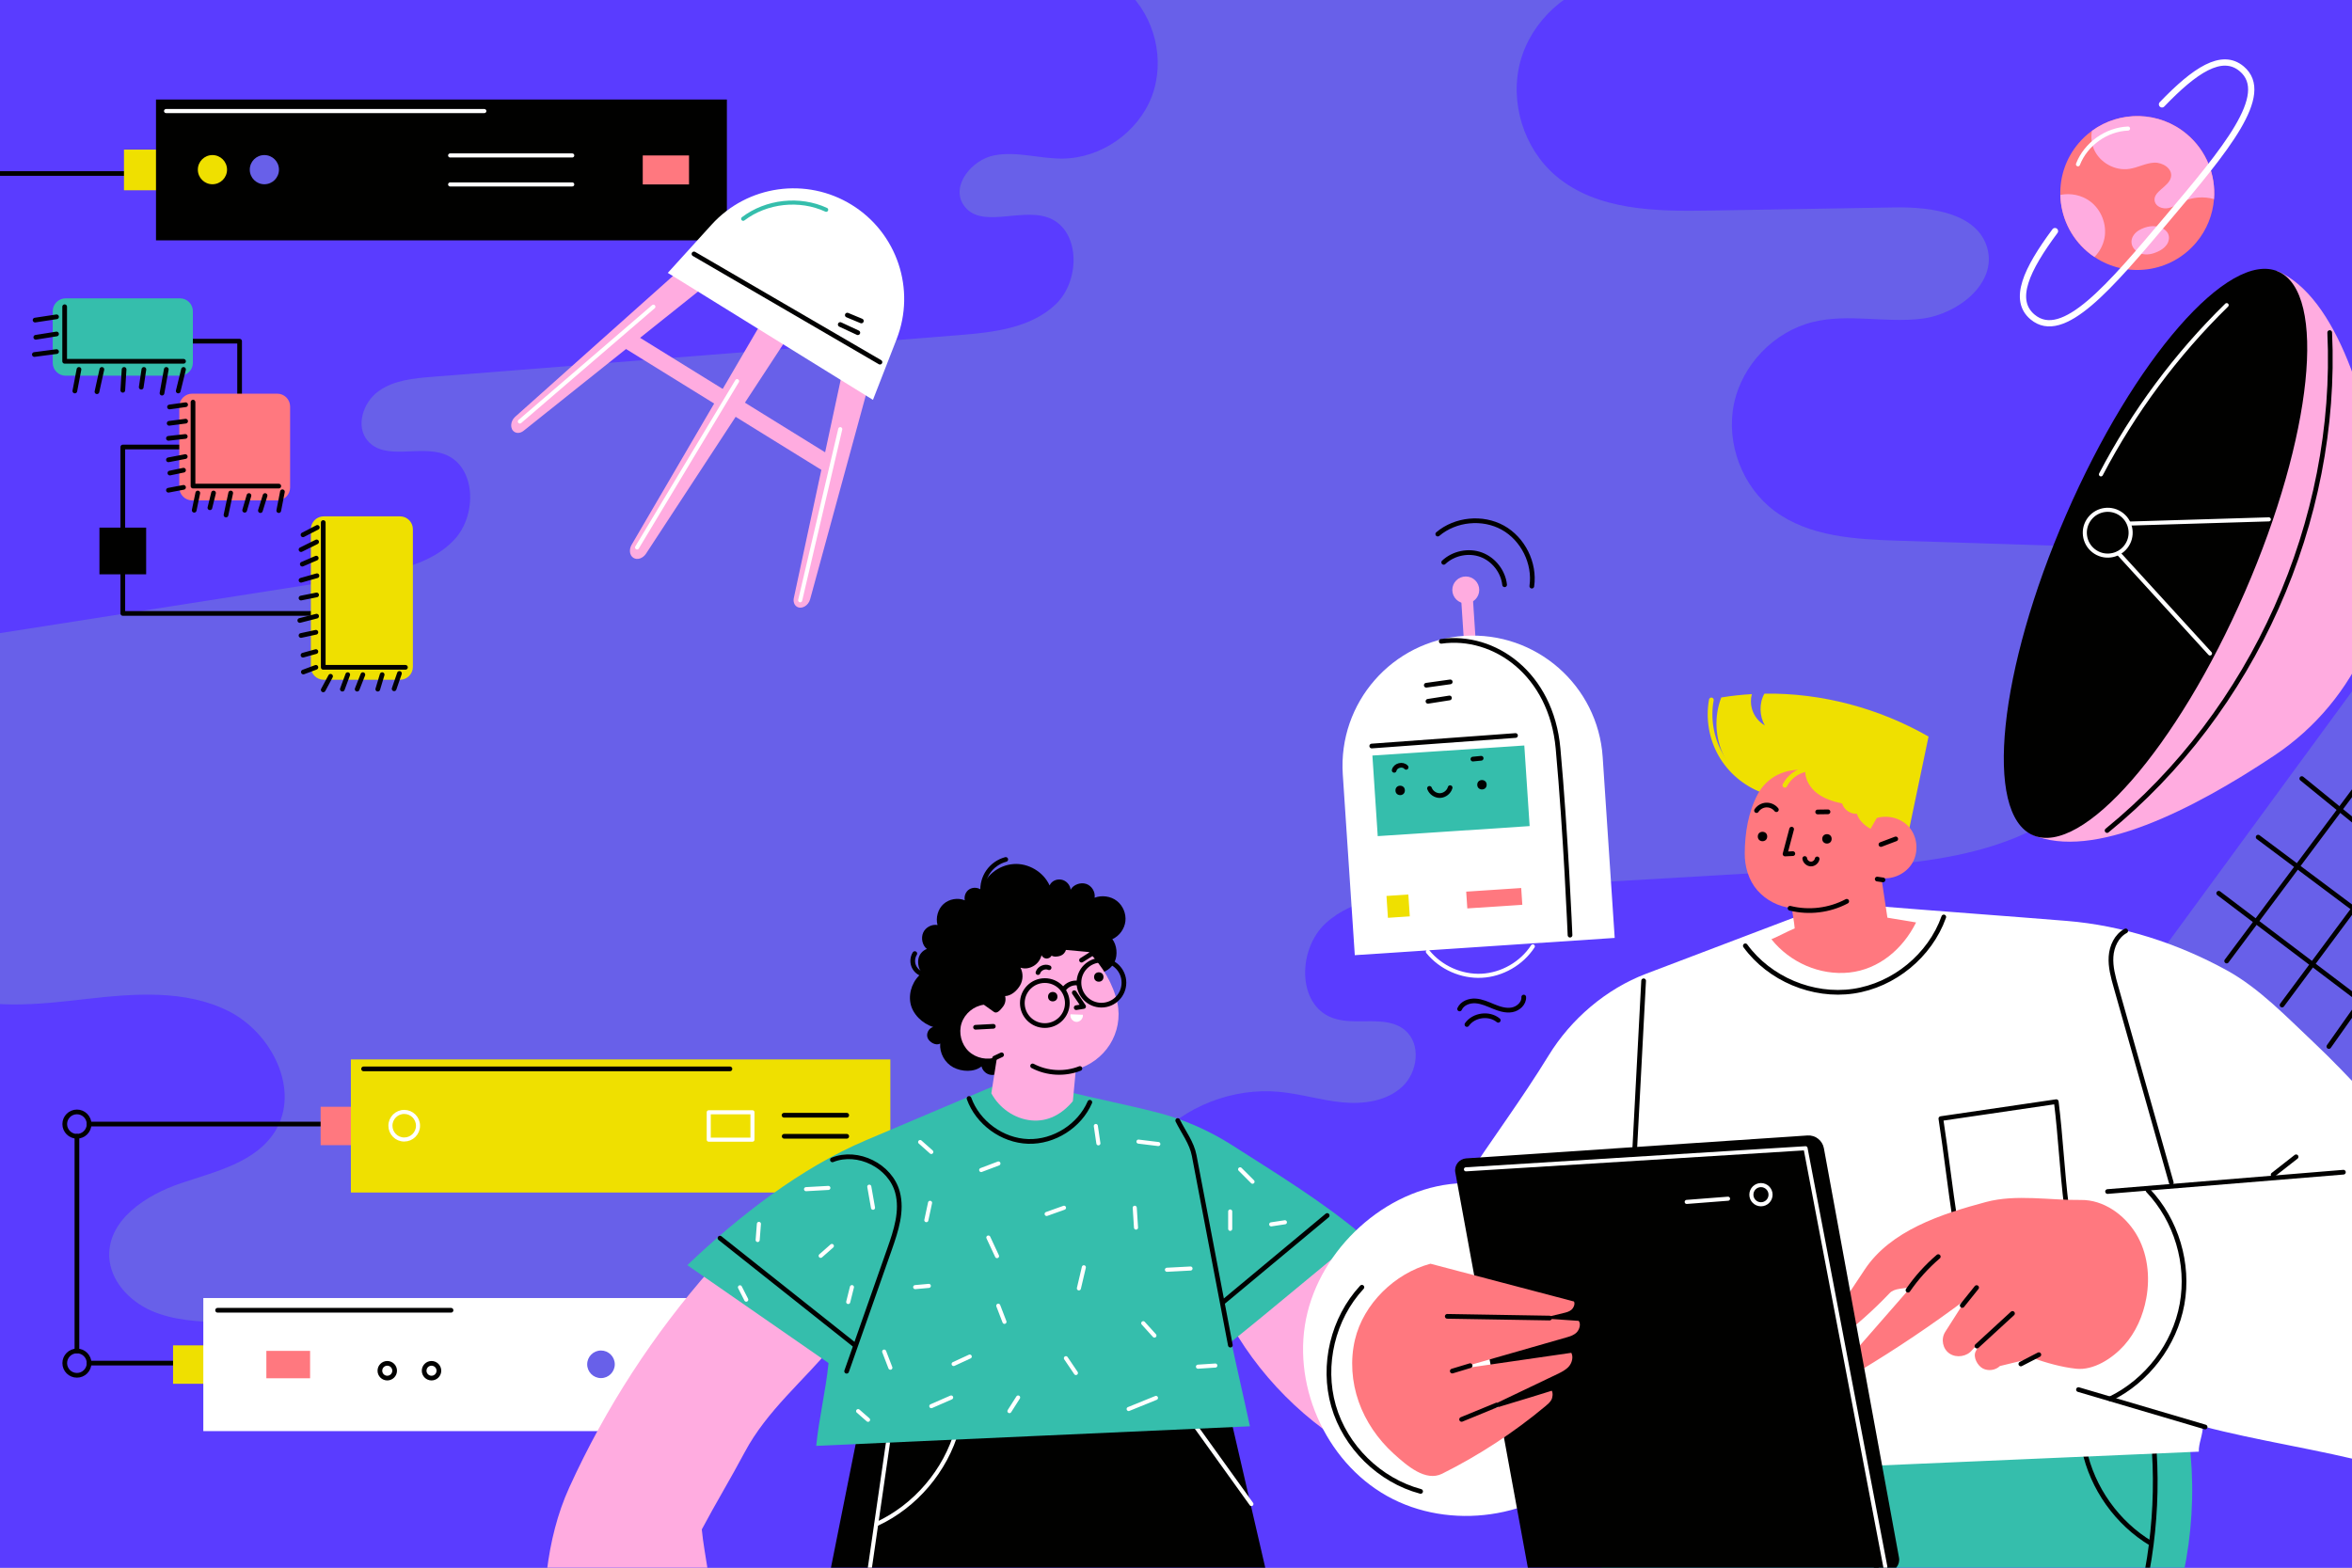 <?xml version="1.0" encoding="UTF-8"?>
<svg xmlns="http://www.w3.org/2000/svg" xmlns:xlink="http://www.w3.org/1999/xlink" version="1.1" x="0px" y="0px" viewBox="0 0 750 500" style="enable-background:new 0 0 750 500;" xml:space="preserve">
<g id="BACKGROUND">
	<rect style="fill:#6860E9;" width="750" height="500"></rect>
</g>
<g id="OBJECTS">
	<g>
		<defs>
			<rect id="SVGID_1_" width="750" height="500"></rect>
		</defs>
		<clipPath id="SVGID_00000111899436350653865310000017881599673868779931_">
			<use xlink:href="#SVGID_1_" style="overflow:visible;"></use>
		</clipPath>
		<path style="clip-path:url(#SVGID_00000111899436350653865310000017881599673868779931_);fill:#5A3CFF;" d="M359.221-2.946    l-382.176-7.691c0.831,71.996,0.285,143.993,1.117,215.99c45.627-7.155,91.254-14.31,136.881-21.465    c10.743-1.685,22.32-3.793,29.778-11.706c7.458-7.914,7.046-23.634-3.176-27.344c-8-2.903-18.89,2.197-24.415-4.276    c-3.921-4.595-1.463-12.207,3.423-15.759c4.886-3.552,11.25-4.15,17.272-4.626c55.827-4.419,111.653-8.839,167.48-13.258    c11.152-0.883,23.266-2.18,31.319-9.945c8.053-7.766,7.733-24.316-2.922-27.725c-8.902-2.848-21.382,3.879-26.567-3.898    c-4.067-6.102,2.596-14.396,9.795-15.794c7.198-1.398,14.565,1.118,21.897,1.023c12.258-0.159,24.021-8.392,28.367-19.854    S368.292,5.3,359.221-2.946z"></path>
		<path style="clip-path:url(#SVGID_00000111899436350653865310000017881599673868779931_);fill:#5A3CFF;" d="M780.915,183.126    c-12.031-4.376-25.484-1.635-37.51,2.754c-27.99,10.216-52.503,24.645-65.86,51.279c-7.954,15.86-23.84,26.577-40.681,32.162    c-16.841,5.585-34.792,6.664-52.504,7.698c-42.5,2.482-85,4.964-127.5,7.446c-12.08,0.705-25.192,1.827-34.124,9.99    c-8.932,8.163-9.221,25.979,2.126,30.182c7.475,2.769,17.056-1.184,23.163,3.939c5.204,4.365,4.103,13.368-0.864,18    c-4.968,4.633-12.359,5.654-19.12,5.008c-6.762-0.646-13.327-2.712-20.09-3.35c-14.85-1.399-30.216,4.609-40.179,15.709    c-9.963,11.1-13.594,29.747-10.605,44.36c-11.532-5.619-25.205-6.692-37.472-2.943c-12.268,3.75-22.978,13.745-29.398,24.85    c-73.092-2.801-146.183-5.602-219.275-8.404c-7.714-0.296-15.639-0.638-22.711-3.732c-7.073-3.094-13.199-9.617-13.478-17.331    c-0.422-11.687,11.73-19.618,22.813-23.351c11.083-3.732,23.857-6.622,30.055-16.538c8.186-13.096-1.021-31.447-14.827-38.368    c-13.806-6.922-30.144-5.605-45.49-3.859c-15.345,1.746-31.488,3.654-45.74-2.296c-5.719,67.788-13.152,135.672-18.872,203.461    l808.599,3.306C779.35,409.987,783.399,296.493,780.915,183.126z"></path>
		<path style="clip-path:url(#SVGID_00000111899436350653865310000017881599673868779931_);fill:#5A3CFF;" d="M512.898-6.15    C499.69-3.776,488.285,6.693,484.792,19.65c-3.493,12.957,1.105,27.741,11.33,36.431c13.061,11.1,31.867,11.373,49.006,11.081    c19.692-0.336,39.385-0.672,59.077-1.008c11.616-0.198,26.389,1.808,29.505,13c3.111,11.174-9.286,21.01-20.791,22.477    c-11.505,1.466-23.408-1.693-34.682,1.03c-12.46,3.009-22.741,13.645-25.326,26.2c-2.585,12.555,2.656,26.387,12.914,34.075    c11.09,8.312,25.914,9.08,39.766,9.523c51.982,1.661,103.963,3.323,155.945,4.985c3.29-62.112,7.257-124.862,10.547-186.974    L512.898-6.15z"></path>
	</g>
	<g>
		<defs>
			<rect id="SVGID_00000115472820135188853570000013254848998107799425_" width="750" height="500"></rect>
		</defs>
		<clipPath id="SVGID_00000021819516081745338430000003696537437436222646_">
			<use xlink:href="#SVGID_00000115472820135188853570000013254848998107799425_" style="overflow:visible;"></use>
		</clipPath>
		<g style="clip-path:url(#SVGID_00000021819516081745338430000003696537437436222646_);">
			<g>
				<path style="fill:none;stroke:#010100;stroke-width:1.5;stroke-linecap:round;stroke-linejoin:round;stroke-miterlimit:10;" d="      M28.413,358.52c0-2.145-1.739-3.884-3.884-3.884c-2.145,0-3.884,1.739-3.884,3.884c0,2.145,1.739,3.884,3.884,3.884      C26.674,362.404,28.413,360.665,28.413,358.52z"></path>
				<path style="fill:none;stroke:#010100;stroke-width:1.5;stroke-linecap:round;stroke-linejoin:round;stroke-miterlimit:10;" d="      M28.413,434.759c0-2.145-1.739-3.884-3.884-3.884c-2.145,0-3.884,1.739-3.884,3.884c0,2.145,1.739,3.884,3.884,3.884      C26.674,438.643,28.413,436.904,28.413,434.759z"></path>
				
					<line style="fill:none;stroke:#010100;stroke-width:1.5;stroke-linecap:round;stroke-linejoin:round;stroke-miterlimit:10;" x1="28.413" y1="358.52" x2="107.012" y2="358.52"></line>
				
					<line style="fill:none;stroke:#010100;stroke-width:1.5;stroke-linecap:round;stroke-linejoin:round;stroke-miterlimit:10;" x1="24.529" y1="362.404" x2="24.529" y2="430.875"></line>
				
					<line style="fill:none;stroke:#010100;stroke-width:1.5;stroke-linecap:round;stroke-linejoin:round;stroke-miterlimit:10;" x1="28.413" y1="434.759" x2="60.882" y2="434.759"></line>
			</g>
			<g>
				<rect x="102.242" y="352.995" style="fill:#FF787F;" width="19.548" height="12.249"></rect>
				<g>
					<rect x="111.889" y="337.897" style="fill:#EFE000;" width="172.025" height="42.445"></rect>
					
						<path style="fill:none;stroke:#FFFFFF;stroke-width:1.3;stroke-linecap:round;stroke-linejoin:round;stroke-miterlimit:10;" d="       M133.295,359.035c0-2.429-1.969-4.399-4.399-4.399s-4.399,1.969-4.399,4.399s1.969,4.399,4.399,4.399       S133.295,361.464,133.295,359.035z"></path>
					
						<rect x="226" y="354.751" style="fill:none;stroke:#FFFFFF;stroke-width:1.3;stroke-linecap:round;stroke-linejoin:round;stroke-miterlimit:10;" width="13.944" height="8.737"></rect>
					
						<line style="fill:none;stroke:#010100;stroke-width:1.5;stroke-linecap:round;stroke-linejoin:round;stroke-miterlimit:10;" x1="250.016" y1="355.692" x2="270.001" y2="355.692"></line>
					
						<line style="fill:none;stroke:#010100;stroke-width:1.5;stroke-linecap:round;stroke-linejoin:round;stroke-miterlimit:10;" x1="250.063" y1="362.411" x2="270.001" y2="362.411"></line>
					
						<line style="fill:none;stroke:#010100;stroke-width:1.5;stroke-linecap:round;stroke-linejoin:round;stroke-miterlimit:10;" x1="115.941" y1="340.913" x2="232.759" y2="340.913"></line>
				</g>
			</g>
			<g>
				<rect x="55.186" y="429.095" style="fill:#EFE000;" width="19.548" height="12.248"></rect>
				<g>
					<rect x="64.833" y="413.996" style="fill:#FFFFFF;" width="172.025" height="42.445"></rect>
					<path style="fill:#6860E9;" d="M196.039,435.134c0-2.43-1.969-4.399-4.399-4.399c-2.429,0-4.399,1.969-4.399,4.399       c0,2.429,1.969,4.399,4.399,4.399C194.069,439.533,196.039,437.564,196.039,435.134z"></path>
					<rect x="84.936" y="430.85" style="fill:#FF787F;" width="13.944" height="8.737"></rect>
					
						<path style="fill:none;stroke:#010100;stroke-width:1.5;stroke-linecap:round;stroke-linejoin:round;stroke-miterlimit:10;" d="       M125.841,437.177c0-1.299-1.053-2.351-2.351-2.351s-2.351,1.053-2.351,2.351c0,1.299,1.053,2.351,2.351,2.351       S125.841,438.475,125.841,437.177z"></path>
					
						<path style="fill:none;stroke:#010100;stroke-width:1.5;stroke-linecap:round;stroke-linejoin:round;stroke-miterlimit:10;" d="       M139.955,437.177c0-1.299-1.053-2.351-2.351-2.351s-2.351,1.053-2.351,2.351c0,1.299,1.053,2.351,2.351,2.351       S139.955,438.475,139.955,437.177z"></path>
					
						<line style="fill:none;stroke:#010100;stroke-width:1.5;stroke-linecap:round;stroke-linejoin:round;stroke-miterlimit:10;" x1="69.389" y1="417.896" x2="143.824" y2="417.896"></line>
				</g>
			</g>
		</g>
		<g style="clip-path:url(#SVGID_00000021819516081745338430000003696537437436222646_);">
			<g>
				<g>
					<path style="fill:#FFACE0;" d="M647.971,266.19c19.333,8.4,51.457-8.037,77.232-25.209       c26.617-17.734,40.369-49.384,35.169-80.943c-5.035-30.559-14.941-65.258-34.274-73.658L647.971,266.19z"></path>
					
						<path style="fill:none;stroke:#010100;stroke-width:1.5;stroke-linecap:round;stroke-linejoin:round;stroke-miterlimit:10;" d="       M671.904,264.891c46.635-37.987,73.788-98.733,70.99-158.816"></path>
				</g>
				<g>
					
						<ellipse transform="matrix(0.399 -0.917 0.917 0.399 251.565 736.159)" style="fill:#010100;" cx="687.035" cy="176.285" rx="98.025" ry="31.048"></ellipse>
					<g>
						
							<line style="fill:none;stroke:#FFFFFF;stroke-width:1.3;stroke-linecap:round;stroke-linejoin:round;stroke-miterlimit:10;" x1="679.008" y1="166.987" x2="723.479" y2="165.646"></line>
						
							<line style="fill:none;stroke:#FFFFFF;stroke-width:1.3;stroke-linecap:round;stroke-linejoin:round;stroke-miterlimit:10;" x1="675.516" y1="176.449" x2="704.715" y2="208.424"></line>
						
							<ellipse transform="matrix(0.614 -0.789 0.789 0.614 125.271 596.043)" style="fill:none;stroke:#FFFFFF;stroke-width:1.3;stroke-linecap:round;stroke-linejoin:round;stroke-miterlimit:10;" cx="672.308" cy="169.886" rx="7.308" ry="7.308"></ellipse>
					</g>
					
						<path style="fill:none;stroke:#FFFFFF;stroke-width:1.3;stroke-linecap:round;stroke-linejoin:round;stroke-miterlimit:10;" d="       M710.032,97.32c-16.083,15.742-29.667,34.031-40.09,53.977"></path>
				</g>
			</g>
			<g>
				
					<rect x="712.282" y="229.068" transform="matrix(0.807 0.591 -0.591 0.807 314.164 -390.22)" style="fill:#6860E9;" width="83.419" height="112.782"></rect>
				
					<line style="fill:none;stroke:#010100;stroke-width:1.5;stroke-linecap:round;stroke-linejoin:round;stroke-miterlimit:10;" x1="710.032" y1="306.51" x2="758.675" y2="241.392"></line>
				
					<line style="fill:none;stroke:#010100;stroke-width:1.5;stroke-linecap:round;stroke-linejoin:round;stroke-miterlimit:10;" x1="727.699" y1="320.55" x2="772.082" y2="260.848"></line>
				
					<line style="fill:none;stroke:#010100;stroke-width:1.5;stroke-linecap:round;stroke-linejoin:round;stroke-miterlimit:10;" x1="742.627" y1="333.77" x2="781.642" y2="278.529"></line>
				
					<line style="fill:none;stroke:#010100;stroke-width:1.5;stroke-linecap:round;stroke-linejoin:round;stroke-miterlimit:10;" x1="707.498" y1="284.896" x2="765.407" y2="328.745"></line>
				
					<line style="fill:none;stroke:#010100;stroke-width:1.5;stroke-linecap:round;stroke-linejoin:round;stroke-miterlimit:10;" x1="720.075" y1="267" x2="776" y2="308.856"></line>
				
					<line style="fill:none;stroke:#010100;stroke-width:1.5;stroke-linecap:round;stroke-linejoin:round;stroke-miterlimit:10;" x1="733.998" y1="248.325" x2="784.891" y2="289.747"></line>
			</g>
		</g>
		<g style="clip-path:url(#SVGID_00000021819516081745338430000003696537437436222646_);">
			<g>
				<path style="fill:#FF787F;" d="M705.994,63.492c-0.38,4.94-2.26,9.82-5.7,13.89c-8.15,9.67-22.17,11.46-32.42,4.58      c-0.75-0.49-1.47-1.04-2.17-1.63c-5.59-4.72-8.55-11.4-8.71-18.17c-0.15-5.79,1.74-11.65,5.77-16.42c1.3-1.54,2.74-2.88,4.3-4      c8.92-6.53,21.46-6.38,30.28,1.06C703.634,48.102,706.584,55.882,705.994,63.492z"></path>
				<path style="fill:#FFACE0;" d="M705.994,63.492c-3.25-0.91-6.83-0.66-9.89,0.78c-1.58,0.75-3.06,1.8-4.78,2.12      c-1.72,0.31-3.84-0.46-4.23-2.17c-0.73-3.18,4.6-4.6,5.2-7.81c0.5-2.67-2.72-4.69-5.43-4.53c-2.72,0.16-5.2,1.59-7.89,1.99      c-4.57,0.68-9.43-2.02-11.26-6.26c-0.79-1.84-0.99-3.89-0.65-5.87c8.92-6.53,21.46-6.38,30.28,1.06      C703.634,48.102,706.584,55.882,705.994,63.492z"></path>
				<path style="fill:#FFACE0;" d="M671.064,75.982c-0.44,2.26-1.58,4.34-3.19,5.98c-0.75-0.49-1.47-1.04-2.17-1.63      c-5.59-4.72-8.55-11.4-8.71-18.17c3.23-0.65,6.73,0.04,9.4,1.98C670.014,66.772,671.914,71.582,671.064,75.982z"></path>
				<path style="fill:#FFACE0;" d="M682.109,73.42c-1.32,0.768-2.406,2.116-2.434,3.642c-0.033,1.795,1.453,3.375,3.179,3.869      c1.726,0.494,3.6,0.081,5.227-0.679c1.081-0.505,2.116-1.185,2.806-2.159c0.69-0.974,0.985-2.282,0.543-3.391      c-0.367-0.919-1.188-1.597-2.091-2.004C687.007,71.647,684.289,72.151,682.109,73.42z"></path>
				<path style="fill:none;stroke:#FFFFFF;stroke-width:1.3;stroke-linecap:round;stroke-linejoin:round;stroke-miterlimit:10;" d="      M662.62,52.399c2.499-6.453,9.045-11.127,15.959-11.396"></path>
			</g>
			<path style="fill:none;stroke:#FFFFFF;stroke-width:2;stroke-linecap:round;stroke-miterlimit:10;" d="M655.284,73.709     c-9.136,12.296-13.599,21.955-7.167,27.378c9.665,8.15,24.601-9.564,43.026-31.415s33.361-39.565,23.695-47.714     c-6.361-5.364-15.006,0.476-25.426,11.325"></path>
		</g>
	</g>
	<g>
		<defs>
			<rect id="SVGID_00000072282549147139959500000013128297984572019868_" width="307.95" height="237.824"></rect>
		</defs>
		<clipPath id="SVGID_00000067936999260086233690000007507709101918032556_">
			<use xlink:href="#SVGID_00000072282549147139959500000013128297984572019868_" style="overflow:visible;"></use>
		</clipPath>
		<g style="clip-path:url(#SVGID_00000067936999260086233690000007507709101918032556_);">
			
				<line style="fill:none;stroke:#010100;stroke-width:1.5;stroke-linecap:round;stroke-linejoin:round;stroke-miterlimit:10;" x1="40.12" y1="55.34" x2="-20.356" y2="55.34"></line>
			<rect x="39.534" y="47.719" style="fill:#EFE000;" width="20.686" height="12.962"></rect>
			<g>
				<rect x="49.743" y="31.742" style="fill:#010100;" width="182.045" height="44.918"></rect>
				<path style="fill:#EFE000;" d="M72.396,54.111c0-2.571-2.084-4.655-4.655-4.655c-2.571,0-4.655,2.084-4.655,4.655      s2.084,4.655,4.655,4.655C70.312,58.766,72.396,56.682,72.396,54.111z"></path>
				<path style="fill:#6860E9;" d="M88.955,54.111c0-2.571-2.084-4.655-4.655-4.655s-4.655,2.084-4.655,4.655      s2.084,4.655,4.655,4.655S88.955,56.682,88.955,54.111z"></path>
				<rect x="204.957" y="49.577" style="fill:#FF787F;" width="14.756" height="9.246"></rect>
				
					<line style="fill:none;stroke:#FFFFFF;stroke-width:1.3;stroke-linecap:round;stroke-linejoin:round;stroke-miterlimit:10;" x1="182.474" y1="49.577" x2="143.537" y2="49.577"></line>
				
					<line style="fill:none;stroke:#FFFFFF;stroke-width:1.3;stroke-linecap:round;stroke-linejoin:round;stroke-miterlimit:10;" x1="182.474" y1="58.823" x2="143.537" y2="58.823"></line>
				
					<line style="fill:none;stroke:#FFFFFF;stroke-width:1.3;stroke-linecap:round;stroke-linejoin:round;stroke-miterlimit:10;" x1="52.952" y1="35.42" x2="154.442" y2="35.42"></line>
			</g>
		</g>
		<g style="clip-path:url(#SVGID_00000067936999260086233690000007507709101918032556_);">
			<g>
				
					<rect x="191.791" y="125.693" transform="matrix(0.85 0.526 -0.526 0.85 102.345 -102.983)" style="fill:#FFACE0;" width="80.773" height="5.397"></rect>
				<g>
					<path style="fill:#FFACE0;" d="M164.053,137.758L164.053,137.758c-1.485-0.92-1.373-3.404,0.218-4.825l53.622-47.864       l8.23,5.095l-59.143,47.221C166.043,138.134,164.896,138.28,164.053,137.758z"></path>
					
						<line style="fill:none;stroke:#FFFFFF;stroke-width:1.3;stroke-linecap:round;stroke-linejoin:round;stroke-miterlimit:10;" x1="165.773" y1="134.431" x2="208.348" y2="97.822"></line>
				</g>
				<g>
					<path style="fill:#FFACE0;" d="M201.995,177.927L201.995,177.927c-1.24-0.767-1.495-2.624-0.577-4.195l42.425-72.599       l8.23,5.095l-46.065,70.346C205.011,178.096,203.235,178.695,201.995,177.927z"></path>
					
						<line style="fill:none;stroke:#FFFFFF;stroke-width:1.3;stroke-linecap:round;stroke-linejoin:round;stroke-miterlimit:10;" x1="203.149" y1="174.605" x2="235.043" y2="121.561"></line>
				</g>
				<g>
					<path style="fill:#FFACE0;" d="M254.106,193.501L254.106,193.501c1.484,0.919,3.657-0.289,4.218-2.345l18.919-69.291       l-8.224-5.091l-15.884,73.942C252.884,191.889,253.264,192.98,254.106,193.501z"></path>
					
						<line style="fill:none;stroke:#FFFFFF;stroke-width:1.3;stroke-linecap:round;stroke-linejoin:round;stroke-miterlimit:10;" x1="255.162" y1="191.449" x2="267.937" y2="136.872"></line>
				</g>
			</g>
			<g>
				<path style="fill:#FFFFFF;" d="M271.616,65.349L271.616,65.349c-14.464-8.954-33.258-6.311-44.691,6.286l-13.979,15.402      l65.42,40.498l7.552-19.38C292.095,92.304,286.081,74.303,271.616,65.349z"></path>
				
					<line style="fill:none;stroke:#010100;stroke-width:1.5;stroke-linecap:round;stroke-linejoin:round;stroke-miterlimit:10;" x1="221.298" y1="80.987" x2="280.595" y2="115.506"></line>
				<path style="fill:none;stroke:#35BEAC;stroke-width:1.3;stroke-linecap:round;stroke-linejoin:round;stroke-miterlimit:10;" d="      M236.986,69.783c7.426-5.634,18.003-6.783,26.466-2.876"></path>
				<path style="fill:none;stroke:#010100;stroke-width:1.5;stroke-linecap:round;stroke-linejoin:round;stroke-miterlimit:10;" d="      M267.937,103.501c1.868,0.871,3.736,1.742,5.603,2.613"></path>
				<path style="fill:none;stroke:#010100;stroke-width:1.5;stroke-linecap:round;stroke-linejoin:round;stroke-miterlimit:10;" d="      M270.188,100.5c1.494,0.622,2.989,1.243,4.483,1.865"></path>
			</g>
		</g>
		<g style="clip-path:url(#SVGID_00000067936999260086233690000007507709101918032556_);">
			
				<polyline style="fill:none;stroke:#010100;stroke-width:1.5;stroke-linecap:round;stroke-linejoin:round;stroke-miterlimit:10;" points="     59.841,108.817 76.403,108.817 76.403,142.575 39.158,142.575 39.158,195.649 106.902,195.649    "></polyline>
			<rect x="31.711" y="168.281" style="fill:#010100;" width="14.894" height="14.894"></rect>
			<g>
				<path style="fill:#35BEAC;" d="M57.393,119.827H20.924c-2.27,0-4.11-1.84-4.11-4.11V99.265c0-2.27,1.84-4.11,4.11-4.11h36.469      c2.27,0,4.11,1.84,4.11,4.11v16.453C61.503,117.987,59.663,119.827,57.393,119.827z"></path>
				
					<polyline style="fill:none;stroke:#010100;stroke-width:1.5;stroke-linecap:round;stroke-linejoin:round;stroke-miterlimit:10;" points="      20.618,97.832 20.618,115.232 58.523,115.232     "></polyline>
				
					<line style="fill:none;stroke:#010100;stroke-width:1.5;stroke-linecap:round;stroke-linejoin:round;stroke-miterlimit:10;" x1="18.031" y1="101.044" x2="11.184" y2="102.088"></line>
				
					<line style="fill:none;stroke:#010100;stroke-width:1.5;stroke-linecap:round;stroke-linejoin:round;stroke-miterlimit:10;" x1="11.412" y1="107.575" x2="18.031" y2="106.521"></line>
				
					<line style="fill:none;stroke:#010100;stroke-width:1.5;stroke-linecap:round;stroke-linejoin:round;stroke-miterlimit:10;" x1="18.031" y1="112.141" x2="10.956" y2="113.066"></line>
				
					<line style="fill:none;stroke:#010100;stroke-width:1.5;stroke-linecap:round;stroke-linejoin:round;stroke-miterlimit:10;" x1="25.183" y1="117.819" x2="23.864" y2="124.704"></line>
				
					<line style="fill:none;stroke:#010100;stroke-width:1.5;stroke-linecap:round;stroke-linejoin:round;stroke-miterlimit:10;" x1="32.486" y1="117.819" x2="30.918" y2="124.932"></line>
				
					<line style="fill:none;stroke:#010100;stroke-width:1.5;stroke-linecap:round;stroke-linejoin:round;stroke-miterlimit:10;" x1="39.57" y1="117.819" x2="39.158" y2="124.476"></line>
				
					<line style="fill:none;stroke:#010100;stroke-width:1.5;stroke-linecap:round;stroke-linejoin:round;stroke-miterlimit:10;" x1="45.882" y1="117.819" x2="45.035" y2="123.488"></line>
				
					<line style="fill:none;stroke:#010100;stroke-width:1.5;stroke-linecap:round;stroke-linejoin:round;stroke-miterlimit:10;" x1="53.027" y1="117.819" x2="51.658" y2="125.388"></line>
				
					<line style="fill:none;stroke:#010100;stroke-width:1.5;stroke-linecap:round;stroke-linejoin:round;stroke-miterlimit:10;" x1="58.523" y1="117.819" x2="56.835" y2="124.704"></line>
			</g>
			<g>
				<path style="fill:#FF787F;" d="M88.4,159.596H61.286c-2.27,0-4.11-1.84-4.11-4.11v-25.821c0-2.27,1.84-4.11,4.11-4.11H88.4      c2.27,0,4.11,1.84,4.11,4.11v25.821C92.51,157.756,90.67,159.596,88.4,159.596z"></path>
				
					<polyline style="fill:none;stroke:#010100;stroke-width:1.5;stroke-linecap:round;stroke-linejoin:round;stroke-miterlimit:10;" points="      61.548,128.258 61.548,155.038 88.891,155.038     "></polyline>
				
					<line style="fill:none;stroke:#010100;stroke-width:1.5;stroke-linecap:round;stroke-linejoin:round;stroke-miterlimit:10;" x1="54.054" y1="129.802" x2="59.189" y2="129.078"></line>
				
					<line style="fill:none;stroke:#010100;stroke-width:1.5;stroke-linecap:round;stroke-linejoin:round;stroke-miterlimit:10;" x1="53.94" y1="135.012" x2="59.189" y2="134.328"></line>
				
					<line style="fill:none;stroke:#010100;stroke-width:1.5;stroke-linecap:round;stroke-linejoin:round;stroke-miterlimit:10;" x1="53.712" y1="139.805" x2="59.075" y2="139.207"></line>
				
					<line style="fill:none;stroke:#010100;stroke-width:1.5;stroke-linecap:round;stroke-linejoin:round;stroke-miterlimit:10;" x1="53.712" y1="146.654" x2="59.075" y2="145.625"></line>
				
					<line style="fill:none;stroke:#010100;stroke-width:1.5;stroke-linecap:round;stroke-linejoin:round;stroke-miterlimit:10;" x1="54.168" y1="150.874" x2="58.523" y2="149.962"></line>
				
					<line style="fill:none;stroke:#010100;stroke-width:1.5;stroke-linecap:round;stroke-linejoin:round;stroke-miterlimit:10;" x1="53.712" y1="156.352" x2="58.523" y2="155.439"></line>
				
					<line style="fill:none;stroke:#010100;stroke-width:1.5;stroke-linecap:round;stroke-linejoin:round;stroke-miterlimit:10;" x1="63.071" y1="157.235" x2="61.928" y2="162.739"></line>
				
					<line style="fill:none;stroke:#010100;stroke-width:1.5;stroke-linecap:round;stroke-linejoin:round;stroke-miterlimit:10;" x1="68.09" y1="157.235" x2="66.933" y2="161.94"></line>
				
					<line style="fill:none;stroke:#010100;stroke-width:1.5;stroke-linecap:round;stroke-linejoin:round;stroke-miterlimit:10;" x1="73.568" y1="157.235" x2="72.066" y2="164.264"></line>
				
					<line style="fill:none;stroke:#010100;stroke-width:1.5;stroke-linecap:round;stroke-linejoin:round;stroke-miterlimit:10;" x1="79.388" y1="158.049" x2="78.019" y2="162.739"></line>
				
					<line style="fill:none;stroke:#010100;stroke-width:1.5;stroke-linecap:round;stroke-linejoin:round;stroke-miterlimit:10;" x1="84.523" y1="158.049" x2="83.04" y2="162.85"></line>
				
					<line style="fill:none;stroke:#010100;stroke-width:1.5;stroke-linecap:round;stroke-linejoin:round;stroke-miterlimit:10;" x1="90.059" y1="156.845" x2="88.891" y2="162.85"></line>
			</g>
			<g>
				<path style="fill:#EFE000;" d="M127.548,216.804h-24.313c-2.27,0-4.11-1.84-4.11-4.11v-43.9c0-2.27,1.84-4.11,4.11-4.11h24.313      c2.27,0,4.11,1.84,4.11,4.11v43.9C131.658,214.964,129.818,216.804,127.548,216.804z"></path>
				
					<polyline style="fill:none;stroke:#010100;stroke-width:1.5;stroke-linecap:round;stroke-linejoin:round;stroke-miterlimit:10;" points="      103.075,166.658 103.075,212.84 129.287,212.84     "></polyline>
				
					<line style="fill:none;stroke:#010100;stroke-width:1.5;stroke-linecap:round;stroke-linejoin:round;stroke-miterlimit:10;" x1="101.184" y1="168.212" x2="96.62" y2="170.576"></line>
				
					<line style="fill:none;stroke:#010100;stroke-width:1.5;stroke-linecap:round;stroke-linejoin:round;stroke-miterlimit:10;" x1="100.956" y1="172.832" x2="95.99" y2="175.296"></line>
				
					<line style="fill:none;stroke:#010100;stroke-width:1.5;stroke-linecap:round;stroke-linejoin:round;stroke-miterlimit:10;" x1="96.391" y1="179.932" x2="100.842" y2="178.011"></line>
				
					<line style="fill:none;stroke:#010100;stroke-width:1.5;stroke-linecap:round;stroke-linejoin:round;stroke-miterlimit:10;" x1="95.99" y1="185.066" x2="101.07" y2="183.626"></line>
				
					<line style="fill:none;stroke:#010100;stroke-width:1.5;stroke-linecap:round;stroke-linejoin:round;stroke-miterlimit:10;" x1="95.99" y1="190.744" x2="100.956" y2="189.749"></line>
				
					<line style="fill:none;stroke:#010100;stroke-width:1.5;stroke-linecap:round;stroke-linejoin:round;stroke-miterlimit:10;" x1="95.598" y1="197.891" x2="100.956" y2="196.521"></line>
				
					<line style="fill:none;stroke:#010100;stroke-width:1.5;stroke-linecap:round;stroke-linejoin:round;stroke-miterlimit:10;" x1="95.99" y1="202.684" x2="100.728" y2="201.656"></line>
				
					<line style="fill:none;stroke:#010100;stroke-width:1.5;stroke-linecap:round;stroke-linejoin:round;stroke-miterlimit:10;" x1="96.62" y1="208.96" x2="100.728" y2="207.819"></line>
				
					<line style="fill:none;stroke:#010100;stroke-width:1.5;stroke-linecap:round;stroke-linejoin:round;stroke-miterlimit:10;" x1="96.734" y1="214.335" x2="100.728" y2="212.84"></line>
				
					<line style="fill:none;stroke:#010100;stroke-width:1.5;stroke-linecap:round;stroke-linejoin:round;stroke-miterlimit:10;" x1="105.407" y1="215.693" x2="103.075" y2="220.029"></line>
				
					<line style="fill:none;stroke:#010100;stroke-width:1.5;stroke-linecap:round;stroke-linejoin:round;stroke-miterlimit:10;" x1="110.884" y1="215.174" x2="109.172" y2="219.801"></line>
				
					<line style="fill:none;stroke:#010100;stroke-width:1.5;stroke-linecap:round;stroke-linejoin:round;stroke-miterlimit:10;" x1="115.707" y1="215.174" x2="113.889" y2="219.801"></line>
				
					<line style="fill:none;stroke:#010100;stroke-width:1.5;stroke-linecap:round;stroke-linejoin:round;stroke-miterlimit:10;" x1="121.859" y1="215.174" x2="120.47" y2="219.801"></line>
				
					<line style="fill:none;stroke:#010100;stroke-width:1.5;stroke-linecap:round;stroke-linejoin:round;stroke-miterlimit:10;" x1="127.371" y1="214.781" x2="125.68" y2="219.687"></line>
			</g>
		</g>
	</g>
	<g>
		<defs>
			<rect id="SVGID_00000047044657891106021790000016443766897624330386_" x="145.5" y="131.869" width="604.5" height="368.131"></rect>
		</defs>
		<clipPath id="SVGID_00000024721133723332990120000014585593809509211035_">
			<use xlink:href="#SVGID_00000047044657891106021790000016443766897624330386_" style="overflow:visible;"></use>
		</clipPath>
		<g style="clip-path:url(#SVGID_00000024721133723332990120000014585593809509211035_);">
			<path style="fill:#FFACE0;" d="M428.666,396.539c-13.013,7.374-24.748,16.388-35.944,26.306     c10.681,18.717,27.14,34.083,46.545,43.456l1.737-53.633C436.986,407.354,432.684,401.853,428.666,396.539z"></path>
			<g>
				<path style="fill:#FFACE0;" d="M266.004,428.61l-39.109-24.139c-18.474,20.9-33.819,44.56-45.368,69.951      c-7.588,16.682-8.802,36.037-7.893,54.342c4.681,0.013,9.504,0.094,14.184,0.107c3.181-6.055,5.815-11.399,8.997-17.454      c-0.317,5.732-0.265,11.613-0.582,17.344c0.923,0,1.537,0.203,2.46,0.203c3.194-5.982,6.717-12,9.911-17.982      c2.34,0.614,4.21,1.904,5.462,3.973c2.348,3.882,2.781,8.788,5.981,12.004c1.476,1.484,3.641,2.253,5.723,2.032      c0.421-5.079,0.217-10.386,0.638-15.465c0.711-8.588-1.812-17.149-2.622-25.728c4.515-8.485,9.144-16.095,13.658-24.58      C244.596,449.777,256.334,440.371,266.004,428.61z"></path>
				<path style="fill:none;stroke:#010100;stroke-width:1.5;stroke-linecap:round;stroke-linejoin:round;stroke-miterlimit:10;" d="      M186.841,510.504c-1.96,5.148-3.919,10.296-5.879,15.444"></path>
				<path style="fill:none;stroke:#010100;stroke-width:1.5;stroke-linecap:round;stroke-linejoin:round;stroke-miterlimit:10;" d="      M178.417,509.79c-0.382,5.01-0.764,10.021-1.146,15.031"></path>
			</g>
			<g>
				<polygon style="fill:#010100;" points="273.901,455.338 259.591,526.909 409.405,525.7 391.149,446.744     "></polygon>
				<path style="fill:none;stroke:#010100;stroke-width:1.5;stroke-linecap:round;stroke-linejoin:round;stroke-miterlimit:10;" d="      M349.772,506.675c-1.922,7.002-3.844,14.004-5.766,21.006"></path>
				<path style="fill:none;stroke:#FFFFFF;stroke-width:1.3;stroke-linecap:round;stroke-linejoin:round;stroke-miterlimit:10;" d="      M283.134,460.291c-3.248,22.437-6.496,44.874-9.744,67.311"></path>
				<path style="fill:none;stroke:#FFFFFF;stroke-width:1.3;stroke-linecap:round;stroke-linejoin:round;stroke-miterlimit:10;" d="      M279.581,486.079c12.33-5.724,21.941-17.016,25.622-30.102"></path>
				<path style="fill:none;stroke:#FFFFFF;stroke-width:1.3;stroke-linecap:round;stroke-linejoin:round;stroke-miterlimit:10;" d="      M381.457,455.201c5.863,8.166,11.726,16.331,17.589,24.497"></path>
			</g>
			<g>
				<path style="fill:#35BEAC;" d="M434.275,393.822c-12.633-10.647-27.432-19.651-41.35-28.553      c-7.275-4.654-15.527-8.301-23.893-10.441c-9.881-2.528-19.692-4.405-29.573-6.933c-6.116,3.999-15.509,3.001-20.415-2.414      c-14.295,6.06-28.59,12.121-42.885,18.181c-20.783,8.811-40.664,24.259-56.99,39.849c15.07,10.47,29.959,20.758,45.029,31.229      c-0.853,8.708-3.072,17.699-3.925,26.407l138.297-6.243c-2.003-9.383-3.942-17.571-5.945-26.953      C406.613,416.762,420.288,405.011,434.275,393.822z"></path>
				<path style="fill:none;stroke:#010100;stroke-width:1.5;stroke-linecap:round;stroke-linejoin:round;stroke-miterlimit:10;" d="      M265.442,369.928c8.099-3.274,18.491,1.906,20.752,10.344c1.602,5.978-0.473,12.257-2.525,18.096      c-4.565,12.991-9.13,25.983-13.696,38.974"></path>
				<path style="fill:none;stroke:#010100;stroke-width:1.5;stroke-linecap:round;stroke-linejoin:round;stroke-miterlimit:10;" d="      M309.008,350.341c2.787,7.763,10.598,13.445,18.842,13.705c8.244,0.26,16.398-4.917,19.67-12.488"></path>
				<path style="fill:none;stroke:#010100;stroke-width:1.5;stroke-linecap:round;stroke-linejoin:round;stroke-miterlimit:10;" d="      M392.335,429.019c-3.847-20.165-7.694-40.33-11.542-60.496c-0.773-4.054-3.418-7.436-5.243-11.137"></path>
				<path style="fill:none;stroke:#010100;stroke-width:1.5;stroke-linecap:round;stroke-linejoin:round;stroke-miterlimit:10;" d="      M389.977,415.342c11.077-9.223,22.155-18.447,33.232-27.67"></path>
				<path style="fill:none;stroke:#010100;stroke-width:1.5;stroke-linecap:round;stroke-linejoin:round;stroke-miterlimit:10;" d="      M229.588,394.886c14.255,11.315,28.511,22.63,42.766,33.944"></path>
				<g>
					
						<path style="fill:none;stroke:#FFFFFF;stroke-width:1.3;stroke-linecap:round;stroke-linejoin:round;stroke-miterlimit:10;" d="       M293.412,364.245c1.186,1.055,2.373,2.109,3.559,3.164"></path>
					
						<path style="fill:none;stroke:#FFFFFF;stroke-width:1.3;stroke-linecap:round;stroke-linejoin:round;stroke-miterlimit:10;" d="       M312.875,373.167c1.832-0.694,3.665-1.389,5.497-2.083"></path>
					
						<path style="fill:none;stroke:#FFFFFF;stroke-width:1.3;stroke-linecap:round;stroke-linejoin:round;stroke-miterlimit:10;" d="       M296.576,383.623c-0.395,1.846-0.791,3.691-1.186,5.537"></path>
					
						<path style="fill:none;stroke:#FFFFFF;stroke-width:1.3;stroke-linecap:round;stroke-linejoin:round;stroke-miterlimit:10;" d="       M315.163,394.697c0.923,1.978,1.846,3.955,2.768,5.932"></path>
					
						<path style="fill:none;stroke:#FFFFFF;stroke-width:1.3;stroke-linecap:round;stroke-linejoin:round;stroke-miterlimit:10;" d="       M333.751,387.183c1.846-0.659,3.691-1.318,5.537-1.977"></path>
					
						<path style="fill:none;stroke:#FFFFFF;stroke-width:1.3;stroke-linecap:round;stroke-linejoin:round;stroke-miterlimit:10;" d="       M350.249,364.656c-0.271-1.844-0.543-3.689-0.814-5.533"></path>
					
						<path style="fill:none;stroke:#FFFFFF;stroke-width:1.3;stroke-linecap:round;stroke-linejoin:round;stroke-miterlimit:10;" d="       M363.034,364.108c2.11,0.257,4.22,0.514,6.33,0.772"></path>
					
						<path style="fill:none;stroke:#FFFFFF;stroke-width:1.3;stroke-linecap:round;stroke-linejoin:round;stroke-miterlimit:10;" d="       M361.845,385.204c0.135,2.109,0.271,4.218,0.406,6.327"></path>
					
						<path style="fill:none;stroke:#FFFFFF;stroke-width:1.3;stroke-linecap:round;stroke-linejoin:round;stroke-miterlimit:10;" d="       M372.113,404.98c2.505-0.132,5.009-0.264,7.514-0.396"></path>
					
						<path style="fill:none;stroke:#FFFFFF;stroke-width:1.3;stroke-linecap:round;stroke-linejoin:round;stroke-miterlimit:10;" d="       M345.616,404.189c-0.527,2.241-1.055,4.482-1.582,6.723"></path>
					
						<path style="fill:none;stroke:#FFFFFF;stroke-width:1.3;stroke-linecap:round;stroke-linejoin:round;stroke-miterlimit:10;" d="       M318.327,416.449c0.659,1.714,1.318,3.428,1.977,5.141"></path>
					
						<path style="fill:none;stroke:#FFFFFF;stroke-width:1.3;stroke-linecap:round;stroke-linejoin:round;stroke-miterlimit:10;" d="       M296.18,410.121c-1.45,0.132-2.9,0.264-4.35,0.395"></path>
					
						<path style="fill:none;stroke:#FFFFFF;stroke-width:1.3;stroke-linecap:round;stroke-linejoin:round;stroke-miterlimit:10;" d="       M281.943,431.082c0.659,1.714,1.318,3.428,1.977,5.141"></path>
					
						<path style="fill:none;stroke:#FFFFFF;stroke-width:1.3;stroke-linecap:round;stroke-linejoin:round;stroke-miterlimit:10;" d="       M304.09,435.036c1.714-0.791,3.427-1.582,5.141-2.373"></path>
					
						<path style="fill:none;stroke:#FFFFFF;stroke-width:1.3;stroke-linecap:round;stroke-linejoin:round;stroke-miterlimit:10;" d="       M339.892,433.185c1.065,1.575,2.13,3.15,3.195,4.725"></path>
					
						<path style="fill:none;stroke:#FFFFFF;stroke-width:1.3;stroke-linecap:round;stroke-linejoin:round;stroke-miterlimit:10;" d="       M324.655,445.715c-0.923,1.45-1.846,2.9-2.768,4.35"></path>
					
						<path style="fill:none;stroke:#FFFFFF;stroke-width:1.3;stroke-linecap:round;stroke-linejoin:round;stroke-miterlimit:10;" d="       M359.9,449.388c2.903-1.179,5.807-2.357,8.71-3.536"></path>
					
						<path style="fill:none;stroke:#FFFFFF;stroke-width:1.3;stroke-linecap:round;stroke-linejoin:round;stroke-miterlimit:10;" d="       M364.554,422.026c1.19,1.315,2.38,2.63,3.57,3.945"></path>
					
						<path style="fill:none;stroke:#FFFFFF;stroke-width:1.3;stroke-linecap:round;stroke-linejoin:round;stroke-miterlimit:10;" d="       M382.005,435.893c1.846-0.122,3.693-0.244,5.539-0.366"></path>
					
						<path style="fill:none;stroke:#FFFFFF;stroke-width:1.3;stroke-linecap:round;stroke-linejoin:round;stroke-miterlimit:10;" d="       M392.283,386.392c0,1.846,0,3.691,0,5.537"></path>
					
						<path style="fill:none;stroke:#FFFFFF;stroke-width:1.3;stroke-linecap:round;stroke-linejoin:round;stroke-miterlimit:10;" d="       M405.356,390.493c1.457-0.221,2.913-0.442,4.37-0.663"></path>
					
						<path style="fill:none;stroke:#FFFFFF;stroke-width:1.3;stroke-linecap:round;stroke-linejoin:round;stroke-miterlimit:10;" d="       M399.402,376.9c-1.318-1.318-2.637-2.637-3.955-3.955"></path>
					
						<path style="fill:none;stroke:#FFFFFF;stroke-width:1.3;stroke-linecap:round;stroke-linejoin:round;stroke-miterlimit:10;" d="       M257.027,379.273c2.373-0.132,4.746-0.264,7.119-0.396"></path>
					
						<path style="fill:none;stroke:#FFFFFF;stroke-width:1.3;stroke-linecap:round;stroke-linejoin:round;stroke-miterlimit:10;" d="       M277.197,378.482c0.395,2.241,0.791,4.482,1.186,6.723"></path>
					
						<path style="fill:none;stroke:#FFFFFF;stroke-width:1.3;stroke-linecap:round;stroke-linejoin:round;stroke-miterlimit:10;" d="       M265.267,397.391c-1.192,1.049-2.383,2.097-3.575,3.146"></path>
					
						<path style="fill:none;stroke:#FFFFFF;stroke-width:1.3;stroke-linecap:round;stroke-linejoin:round;stroke-miterlimit:10;" d="       M271.66,410.516c-0.396,1.582-0.791,3.164-1.186,4.746"></path>
					
						<path style="fill:none;stroke:#FFFFFF;stroke-width:1.3;stroke-linecap:round;stroke-linejoin:round;stroke-miterlimit:10;" d="       M241.999,390.347c-0.132,1.714-0.264,3.428-0.396,5.141"></path>
					
						<path style="fill:none;stroke:#FFFFFF;stroke-width:1.3;stroke-linecap:round;stroke-linejoin:round;stroke-miterlimit:10;" d="       M235.956,410.573c0.668,1.314,1.336,2.627,2.005,3.941"></path>
					
						<path style="fill:none;stroke:#FFFFFF;stroke-width:1.3;stroke-linecap:round;stroke-linejoin:round;stroke-miterlimit:10;" d="       M273.637,450.065c1.055,0.923,2.109,1.846,3.164,2.768"></path>
					
						<path style="fill:none;stroke:#FFFFFF;stroke-width:1.3;stroke-linecap:round;stroke-linejoin:round;stroke-miterlimit:10;" d="       M296.971,448.483c2.109-0.923,4.219-1.846,6.328-2.768"></path>
				</g>
			</g>
			<g>
				<g>
					<path style="fill:#010100;" d="M356.137,287.333c-1.94-1.512-4.788-1.894-7.086-1.018c0.284-1.847-0.916-3.811-2.689-4.403       c-1.773-0.591-4.082,0.21-4.964,1.857c-0.141-1.56-1.42-2.946-2.963-3.213s-3.087,0.424-3.744,1.845       c-1.965-4.335-6.796-7.189-11.541-6.819c-4.745,0.37-8.957,3.676-10.226,8.263c-1.072-0.836-2.667-0.924-3.825-0.213       c-1.158,0.712-1.719,2.177-1.457,3.51c-2.232-0.902-4.958-0.43-6.755,1.172c-1.798,1.602-2.577,4.392-1.937,6.713       c-1.832-0.323-3.817,0.733-4.572,2.432c-0.755,1.7-0.288,4.06,1.18,5.202c-1.375,0.492-2.445,1.754-2.706,3.191       c-0.261,1.437,0.107,3.487,1.222,4.431c-2.886,2.169-4.403,6.021-3.771,9.576c0.632,3.555,3.827,6.652,7.284,7.693       c-1.464,0.355-2.368,2.173-1.766,3.554c0.602,1.381,2.726,2.531,3.983,1.701c-0.25,3.056,1.467,6.184,4.18,7.614       c2.712,1.43,6.62,1.632,9.001-0.302c0.272,1.166,1.178,2.163,2.312,2.545c1.134,0.383,2.459,0.138,3.381-0.624l31.29-31.574       c2.341-0.146,4.545-1.671,5.508-3.81c0.962-2.139,0.665-5.262-0.779-7.111c2.238-1.019,3.874-3.259,4.162-5.701       C359.146,291.403,358.077,288.845,356.137,287.333z"></path>
					
						<path style="fill:none;stroke:#010100;stroke-width:1.5;stroke-linecap:round;stroke-linejoin:round;stroke-miterlimit:10;" d="       M320.711,274.113c-2.223,0.59-4.223,1.982-5.55,3.86c-1.327,1.878-1.97,4.229-1.784,6.521"></path>
					
						<path style="fill:none;stroke:#010100;stroke-width:1.5;stroke-linecap:round;stroke-linejoin:round;stroke-miterlimit:10;" d="       M291.708,304.137c-0.683,1.1-0.845,2.509-0.428,3.735c0.417,1.226,1.403,2.245,2.615,2.701"></path>
				</g>
				<g>
					<path style="fill:#FFACE0;" d="M342.113,351.199c0.332-3.337,0.616-6.742,0.948-10.08c4.439-1.185,8.393-4.093,10.847-7.977       c2.454-3.884,3.379-8.707,2.409-13.197c-1.335-6.182-4.747-11.724-9.11-16.302c-2.288-0.238-5.011-0.434-7.298-0.672       c-0.245,0.839-0.903,1.547-1.723,1.851c-0.82,0.304-2.117,0.446-2.849-0.031c-0.321,0.582-0.985,0.955-1.649,0.928       c-0.664-0.028-1.294-0.456-1.566-1.062c-0.341,1.449-1.31,2.739-2.606,3.47c-1.296,0.732-2.688,0.96-4.104,0.503       c0.91,1.743,0.858,3.951-0.131,5.65c-0.989,1.699-2.813,3.34-4.778,3.41c0.323,1.162,0.053,2.473-0.703,3.413       c-0.756,0.94-1.809,2.318-2.821,1.662c-1.094-0.71-2.158-1.607-3.252-2.317c-3.219,0.42-6.098,2.809-7.105,5.896       c-1.006,3.086-0.089,6.714,2.263,8.951c2.352,2.237,6.021,2.97,9.053,1.81c-0.589,3.915-1.234,7.674-1.823,11.589       c2.545,4.722,7.367,8.109,12.704,8.641C334.158,357.867,338.686,355.326,342.113,351.199z"></path>
					<path style="fill:#FFFFFF;" d="M345.307,323.647l-3.955-0.148c-0.245,1.142,0.722,2.385,1.89,2.429       C344.409,325.972,345.466,324.805,345.307,323.647z"></path>
					<circle style="fill:#010100;" cx="335.697" cy="317.879" r="1.5"></circle>
					<circle style="fill:#010100;" cx="350.378" cy="311.608" r="1.5"></circle>
					<g>
						
							<path style="fill:none;stroke:#010100;stroke-width:1.5;stroke-linecap:round;stroke-linejoin:round;stroke-miterlimit:10;" d="        M340.346,319.922c0-3.962-3.212-7.174-7.174-7.174c-3.962,0-7.174,3.212-7.174,7.174c0,3.962,3.212,7.174,7.174,7.174        C337.134,327.095,340.346,323.884,340.346,319.922z"></path>
						
							<circle style="fill:none;stroke:#010100;stroke-width:1.5;stroke-linecap:round;stroke-linejoin:round;stroke-miterlimit:10;" cx="351.225" cy="313.414" r="7.174"></circle>
						
							<path style="fill:none;stroke:#010100;stroke-width:1.5;stroke-linecap:round;stroke-linejoin:round;stroke-miterlimit:10;" d="        M339.269,315.462c0.982-1.421,2.82-2.197,4.523-1.91"></path>
					</g>
					
						<path style="fill:none;stroke:#010100;stroke-width:1.5;stroke-linecap:round;stroke-linejoin:round;stroke-miterlimit:10;" d="       M342.566,316.612c0.99,1.464,1.98,2.928,2.97,4.392c-0.747,0.132-1.606,0.25-2.353,0.382"></path>
					
						<path style="fill:none;stroke:#010100;stroke-width:1.5;stroke-linecap:round;stroke-linejoin:round;stroke-miterlimit:10;" d="       M329.281,339.966c4.589,2.43,10.247,2.74,15.074,0.826"></path>
					
						<path style="fill:none;stroke:#010100;stroke-width:1.5;stroke-linecap:round;stroke-linejoin:round;stroke-miterlimit:10;" d="       M311.079,327.637c1.889-0.1,3.778-0.201,5.667-0.301"></path>
					
						<path style="fill:none;stroke:#010100;stroke-width:1.5;stroke-linecap:round;stroke-linejoin:round;stroke-miterlimit:10;" d="       M330.984,310.195c0.452-1.384,2.22-2.16,3.544-1.553"></path>
					
						<path style="fill:none;stroke:#010100;stroke-width:1.5;stroke-linecap:round;stroke-linejoin:round;stroke-miterlimit:10;" d="       M344.874,306.24c1.071-0.677,2.142-1.354,3.213-2.031"></path>
					
						<path style="fill:none;stroke:#010100;stroke-width:1.5;stroke-linecap:round;stroke-linejoin:round;stroke-miterlimit:10;" d="       M317.141,337.483c0.747-0.352,1.494-0.703,2.241-1.055"></path>
				</g>
			</g>
		</g>
		<g style="clip-path:url(#SVGID_00000024721133723332990120000014585593809509211035_);">
			<g>
				<path style="fill:#35BEAC;" d="M698.042,459.304l-170.375-6.067c-9.448,24.449-17.825,49.857-27.273,74.306      c62.033,2.312,122.909,3.195,184.942,5.507C696.749,510.453,701.235,484.416,698.042,459.304z"></path>
				<path style="fill:none;stroke:#010100;stroke-width:1.5;stroke-linecap:round;stroke-linejoin:round;stroke-miterlimit:10;" d="      M686.968,463.113c1.385,22.546-2.169,45.382-10.34,66.441"></path>
				<path style="fill:none;stroke:#010100;stroke-width:1.5;stroke-linecap:round;stroke-linejoin:round;stroke-miterlimit:10;" d="      M664.603,462.278c2.581,12.365,10.511,23.516,21.343,30.014"></path>
				<path style="fill:none;stroke:#010100;stroke-width:1.5;stroke-linecap:round;stroke-linejoin:round;stroke-miterlimit:10;" d="      M598.321,499.893c-3.57,10.806-7.139,21.613-10.709,32.419"></path>
			</g>
			<g>
				<path style="fill:#FFFFFF;" d="M775.971,372.272c-6.98-7.409-13.96-14.818-20.939-22.227      c-5.612-5.957-11.229-11.919-17.192-17.526c-8.62-8.103-17.35-17.31-27.713-23.015c-15.615-8.597-33.277-14.335-51.044-15.783      c-19.765-1.611-39.721-3.028-59.486-4.639c-1.667,5.083-6.44,9.002-11.75,9.649c-5.31,0.647-11.043-2.268-13.882-6.802      c-16.356,6.215-32.712,12.43-49.069,18.645c-12.746,4.843-23.938,14.416-31.063,26.041      c-8.701,14.195-18.174,26.78-27.252,40.737c-22.844,0.585-44.183,19.092-49.658,41.279      c-5.475,22.186,5.465,47.381,25.414,58.527c19.949,11.146,47.14,7.256,63.164-9.037c0.157,1.058,0.364,2.265,0.521,3.322      l195.135-8.452c-0.159-2.462,1.394-5.637,1.235-8.099c17.343,4.614,37.623,7.529,54.966,12.142      c16.76-8.082,29.258-24.469,32.618-42.77C793.336,405.964,788.729,385.816,775.971,372.272z"></path>
				<path style="fill:none;stroke:#010100;stroke-width:1.5;stroke-linecap:round;stroke-linejoin:round;stroke-miterlimit:10;" d="      M672.054,380.029c25.068-2.056,50.136-4.112,75.204-6.168"></path>
				<path style="fill:none;stroke:#010100;stroke-width:1.5;stroke-linecap:round;stroke-linejoin:round;stroke-miterlimit:10;" d="      M662.779,443.199c13.46,3.975,26.92,7.95,40.38,11.926"></path>
				<path style="fill:none;stroke:#010100;stroke-width:1.5;stroke-linecap:round;stroke-linejoin:round;stroke-miterlimit:10;" d="      M724.851,374.68c2.441-1.909,4.882-3.818,7.322-5.727"></path>
				<path style="fill:none;stroke:#010100;stroke-width:1.5;stroke-linecap:round;stroke-linejoin:round;stroke-miterlimit:10;" d="      M677.838,296.908c-2.912,1.532-4.463,4.922-4.677,8.205c-0.214,3.283,0.689,6.525,1.584,9.691      c5.875,20.795,11.751,41.59,17.626,62.385"></path>
				<path style="fill:none;stroke:#010100;stroke-width:1.5;stroke-linecap:round;stroke-linejoin:round;stroke-miterlimit:10;" d="      M556.548,301.657c7.702,10.569,21.472,16.363,34.414,14.481c12.942-1.882,24.491-11.358,28.864-23.683"></path>
				<path style="fill:none;stroke:#010100;stroke-width:1.5;stroke-linecap:round;stroke-linejoin:round;stroke-miterlimit:10;" d="      M524.114,312.818c-0.954,18.066-1.909,36.132-2.863,54.198"></path>
				<path style="fill:none;stroke:#010100;stroke-width:1.5;stroke-linecap:round;stroke-linejoin:round;stroke-miterlimit:10;" d="      M684.951,379.661c9.034,9.496,13.193,23.406,10.852,36.302c-2.34,12.896-11.121,24.458-22.916,30.174"></path>
				<path style="fill:none;stroke:#010100;stroke-width:1.5;stroke-linecap:round;stroke-linejoin:round;stroke-miterlimit:10;" d="      M434.278,410.556c-9.236,9.932-12.792,24.816-9.044,37.85c3.749,13.034,14.669,23.755,27.77,27.262"></path>
				<path style="fill:none;stroke:#010100;stroke-width:1.5;stroke-linecap:round;stroke-linejoin:round;stroke-miterlimit:10;" d="      M623.521,389.877c-1.729-11.203-2.893-21.904-4.622-33.108c12.267-1.801,24.533-3.601,36.8-5.402      c1.376,11.066,1.865,22.269,3.242,33.336"></path>
			</g>
			<g>
				<path style="fill:#FF787F;" d="M661.998,436.544c-4.706-0.518-9.343-1.858-13.817-3.406c-3.437,0.793-7.004,1.75-10.441,2.543      c-1.408,1.354-3.698,1.687-5.434,0.791s-3.179-3.628-2.336-5.391c0.483-1.011,1.218-2.034,1.702-3.045      c-0.791,0.747-2.103,1.675-2.777,2.529c-1.651,2.094-4.963,2.63-7.191,1.166c-2.228-1.465-2.855-4.638-1.443-6.9      c2.183-3.497,4.458-6.916,6.641-10.413c-10.889,8.163-22.196,15.769-33.861,22.779c-1.119,0.673-2.293,1.357-3.595,1.463      c-1.302,0.106-2.756-0.53-3.132-1.781c7.689-8.833,15.416-17.618,23.105-26.451c-2.327,0.711-5.215,0.275-6.89,2.039      c-5.129,5.402-10.716,10.369-16.68,14.832c-0.992,0.743-2.036,1.49-3.249,1.746c-1.213,0.256-2.542-0.183-3.171-1.251      c5.069-7.636,10.138-15.271,15.207-22.907c8.22-12.383,24.274-17.68,38.634-21.515c9.638-2.574,20.341-0.52,30.315-0.655      c7.125-0.097,13.793,4.646,17.515,10.723c3.722,6.077,4.581,13.632,3.3,20.642c-1.007,5.512-3.323,10.848-7.066,15.017      C673.591,433.27,667.567,437.157,661.998,436.544z"></path>
				<path style="fill:none;stroke:#010100;stroke-width:1.5;stroke-linecap:round;stroke-linejoin:round;stroke-miterlimit:10;" d="      M608.414,411.504c2.737-3.97,5.992-7.583,9.656-10.717"></path>
				<path style="fill:none;stroke:#010100;stroke-width:1.5;stroke-linecap:round;stroke-linejoin:round;stroke-miterlimit:10;" d="      M625.715,416.366c1.527-1.903,3.054-3.806,4.58-5.709"></path>
				<path style="fill:none;stroke:#010100;stroke-width:1.5;stroke-linecap:round;stroke-linejoin:round;stroke-miterlimit:10;" d="      M630.402,429.324c3.778-3.47,7.556-6.941,11.335-10.411"></path>
				<path style="fill:none;stroke:#010100;stroke-width:1.5;stroke-linecap:round;stroke-linejoin:round;stroke-miterlimit:10;" d="      M650.138,432.066c-1.912,0.988-3.824,1.976-5.736,2.964"></path>
			</g>
			<g>
				<path style="fill:#010100;" d="M602.068,501.264l-108.808,7.304c-2.53,0.17-4.786-1.585-5.243-4.079L464.061,373.93      c-0.41-2.234,1.218-4.326,3.484-4.478l108.808-7.304c2.53-0.17,4.786,1.585,5.244,4.079l23.955,130.558      C605.961,499.02,604.334,501.112,602.068,501.264z"></path>
				
					<polyline style="fill:none;stroke:#FFFFFF;stroke-width:1.3;stroke-linecap:round;stroke-linejoin:round;stroke-miterlimit:10;" points="      601.189,499.711 575.749,366.226 467.458,372.945     "></polyline>
				<path style="fill:none;stroke:#FFFFFF;stroke-width:1.3;stroke-linecap:round;stroke-linejoin:round;stroke-miterlimit:10;" d="      M564.591,381.034c0-1.689-1.369-3.059-3.059-3.059c-1.689,0-3.059,1.37-3.059,3.059c0,1.689,1.37,3.059,3.059,3.059      C563.222,384.093,564.591,382.724,564.591,381.034z"></path>
				
					<line style="fill:none;stroke:#FFFFFF;stroke-width:1.3;stroke-linecap:round;stroke-linejoin:round;stroke-miterlimit:10;" x1="551.027" y1="382.317" x2="537.85" y2="383.341"></line>
			</g>
			<g>
				<path style="fill:#FF787F;" d="M459.885,470.022c11.775-5.88,22.862-13.135,32.965-21.57c0.684-0.571,1.376-1.163,1.82-1.935      c0.444-0.772,0.591-2.178,0.16-2.958c-8.784,2.783-17.235,5.195-26.02,7.978c9.224-4.41,18.449-8.82,27.673-13.231      c1.371-0.655,2.781-1.34,3.786-2.479c1.005-1.139,1.494-3.012,0.789-4.358c-12.662,1.848-25.003,3.595-37.665,5.442      c11.979-3.435,23.958-6.87,35.938-10.305c1.219-0.349,2.491-0.729,3.399-1.615c0.908-0.885,1.478-2.733,0.678-3.717      c-3.943-0.267-7.887-0.534-11.83-0.802c2.333-0.562,4.666-1.124,6.999-1.686c0.883-0.213,1.8-0.442,2.495-1.027      c0.694-0.585,1.281-1.872,0.83-2.66c-15.253-4.016-30.506-8.032-45.759-12.048c-11.361,3.043-21.379,12.79-24.076,24.238      c-1.535,6.516-1.033,13.462,1.191,19.776c2.224,6.314,6.14,11.991,11.087,16.501      C448.706,467.539,454.61,472.656,459.885,470.022z"></path>
				<path style="fill:none;stroke:#010100;stroke-width:1.5;stroke-linecap:round;stroke-linejoin:round;stroke-miterlimit:10;" d="      M461.496,419.836c10.875,0.182,21.75,0.365,32.625,0.547"></path>
				<path style="fill:none;stroke:#010100;stroke-width:1.5;stroke-linecap:round;stroke-linejoin:round;stroke-miterlimit:10;" d="      M463.098,437.287c1.898-0.574,3.795-1.147,5.693-1.721"></path>
				<path style="fill:none;stroke:#010100;stroke-width:1.5;stroke-linecap:round;stroke-linejoin:round;stroke-miterlimit:10;" d="      M466.07,452.707c3.748-1.538,7.496-3.077,11.244-4.615"></path>
			</g>
			<g>
				<g>
					
						<path style="fill:none;stroke:#EFE000;stroke-width:1.5;stroke-linecap:round;stroke-linejoin:round;stroke-miterlimit:10;" d="       M545.713,223.233c-1.085,5.909-0.024,12.188,2.942,17.413c2.966,5.225,7.813,9.355,13.442,11.453"></path>
					<path style="fill:#EFE000;" d="M562.633,221.233c-1.724,2.988-1.62,7.241,0.171,10.16c-1.994-1.144-3.514-3.087-4.145-5.297       c-0.437-1.53-0.434-3.173-0.036-4.712c-3.265,0.19-6.52,0.532-9.746,1.072c-2.328,6.005-1.996,12.988,0.892,18.746       c2.888,5.757,8.287,10.199,14.493,11.923l42.513,20.978c2.72-12.981,5.477-26.202,8.197-39.184       C599.181,225.873,580.831,220.949,562.633,221.233z"></path>
				</g>
				<g>
					<path style="fill:#FF787F;" d="M610.993,294.204c-3.039-0.486-6.099-1.032-9.138-1.518c-0.613-4.232-1.297-8.416-1.91-12.647       c3.877,0.525,7.978-1.501,9.917-4.9c1.939-3.398,1.597-7.959-0.828-11.03c-2.424-3.071-6.821-4.318-10.576-3.221       c-0.618,1.097-1.364,2.352-1.982,3.449c-1.839-0.968-3.814-2.782-4.343-4.791c-2.042,0.152-4.161-1.295-4.71-3.267       c-2.807-0.63-5.635-1.498-7.931-3.232c-2.296-1.733-3.993-4.48-3.819-7.352c-2.944-0.474-6.169,0.101-8.839,1.428       c-2.67,1.327-4.908,3.505-6.307,6.138c-3.062,5.761-4.103,12.311-4.171,18.835c-0.044,4.244,1.234,8.656,4.024,11.855       s6.834,5.274,11.06,5.674c0.17,2.198,0.681,4.273,0.851,6.471c-2.598,1.087-4.827,2.378-7.425,3.465       c5.892,7.397,15.453,11.619,24.856,10.617C599.125,309.175,606.792,302.677,610.993,294.204z"></path>
					<circle style="fill:#010100;" cx="582.574" cy="267.549" r="1.5"></circle>
					<circle style="fill:#010100;" cx="562.023" cy="266.796" r="1.5"></circle>
					
						<path style="fill:none;stroke:#EFE000;stroke-width:1.5;stroke-linecap:round;stroke-linejoin:round;stroke-miterlimit:10;" d="       M575.656,245.461c-2.764,0.586-5.223,2.474-6.503,4.993"></path>
					
						<path style="fill:none;stroke:#010100;stroke-width:1.5;stroke-linecap:round;stroke-linejoin:round;stroke-miterlimit:10;" d="       M571.311,264.449c-0.7,2.642-1.4,5.283-2.1,7.925c0.829-0.04,1.658-0.08,2.486-0.12"></path>
					
						<path style="fill:none;stroke:#010100;stroke-width:1.5;stroke-linecap:round;stroke-linejoin:round;stroke-miterlimit:10;" d="       M575.497,273.814c0.117,0.938,0.981,1.725,1.926,1.755c0.945,0.03,1.856-0.702,2.032-1.631"></path>
					
						<path style="fill:none;stroke:#010100;stroke-width:1.5;stroke-linecap:round;stroke-linejoin:round;stroke-miterlimit:10;" d="       M570.8,289.678c6.024,1.507,12.597,0.702,18.079-2.215"></path>
					
						<path style="fill:none;stroke:#010100;stroke-width:1.5;stroke-linecap:round;stroke-linejoin:round;stroke-miterlimit:10;" d="       M599.789,269.348c1.573-0.595,3.146-1.19,4.719-1.785"></path>
					
						<path style="fill:none;stroke:#010100;stroke-width:1.5;stroke-linecap:round;stroke-linejoin:round;stroke-miterlimit:10;" d="       M600.444,280.642c-0.615-0.091-1.229-0.182-1.844-0.273"></path>
					
						<path style="fill:none;stroke:#010100;stroke-width:1.5;stroke-linecap:round;stroke-linejoin:round;stroke-miterlimit:10;" d="       M560.117,258.529c0.672-1.033,1.859-1.712,3.091-1.769c1.231-0.056,2.475,0.512,3.239,1.48"></path>
					
						<path style="fill:none;stroke:#010100;stroke-width:1.5;stroke-linecap:round;stroke-linejoin:round;stroke-miterlimit:10;" d="       M579.612,258.968c1.098-0.015,2.197-0.03,3.295-0.045"></path>
				</g>
			</g>
		</g>
		<g style="clip-path:url(#SVGID_00000024721133723332990120000014585593809509211035_);">
			<g>
				<g>
					
						<rect x="466.96" y="187.945" transform="matrix(0.998 -0.066 0.066 0.998 -12.688 31.53)" style="fill:#FFACE0;" width="3.748" height="38.062"></rect>
					<path style="fill:#FFACE0;" d="M471.696,188.156c0-2.371-1.922-4.293-4.293-4.293c-2.371,0-4.293,1.922-4.293,4.293       c0,2.371,1.922,4.293,4.293,4.293C469.774,192.449,471.696,190.527,471.696,188.156z"></path>
				</g>
				<path style="fill:none;stroke:#010100;stroke-width:1.5;stroke-linecap:round;stroke-linejoin:round;stroke-miterlimit:10;" d="      M460.365,179.359c3.107-2.933,7.914-3.918,11.924-2.443c4.01,1.475,7.033,5.34,7.499,9.588"></path>
				<path style="fill:none;stroke:#010100;stroke-width:1.5;stroke-linecap:round;stroke-linejoin:round;stroke-miterlimit:10;" d="      M458.473,170.342c5.632-4.776,14.266-5.633,20.727-2.057c6.461,3.576,10.319,11.347,9.262,18.656"></path>
			</g>
			<g>
				<path style="fill:#FFFFFF;" d="M514.891,299.14l-82.877,5.504l-3.828-57.641c-1.52-22.886,15.8-42.671,38.686-44.191h0      c22.886-1.52,42.671,15.8,44.191,38.686L514.891,299.14z"></path>
				
					<rect x="442.334" y="285.342" transform="matrix(0.998 -0.066 0.066 0.998 -18.162 30.181)" style="fill:#EFE000;" width="6.982" height="6.982"></rect>
				
					<rect x="467.682" y="283.612" transform="matrix(0.998 -0.066 0.066 0.998 -17.926 32.206)" style="fill:#FF787F;" width="17.573" height="5.357"></rect>
				<path style="fill:none;stroke:#010100;stroke-width:1.5;stroke-linecap:round;stroke-linejoin:round;stroke-miterlimit:10;" d="      M437.42,237.936c15.281-1.117,30.562-2.235,45.843-3.352"></path>
				<path style="fill:none;stroke:#010100;stroke-width:1.5;stroke-linecap:round;stroke-linejoin:round;stroke-miterlimit:10;" d="      M459.584,204.543c16.885-2.389,35.068,10.351,37.243,34.174c2.482,27.185,3.819,59.544,3.819,59.544"></path>
				<path style="fill:none;stroke:#010100;stroke-width:1.5;stroke-linecap:round;stroke-linejoin:round;stroke-miterlimit:10;" d="      M454.806,218.552c2.548-0.357,5.096-0.714,7.644-1.072"></path>
				<path style="fill:none;stroke:#010100;stroke-width:1.5;stroke-linecap:round;stroke-linejoin:round;stroke-miterlimit:10;" d="      M455.35,223.677c2.284-0.357,4.568-0.715,6.852-1.072"></path>
			</g>
			<g>
				<path style="fill:none;stroke:#FFFFFF;stroke-width:1.3;stroke-linecap:round;stroke-linejoin:round;stroke-miterlimit:10;" d="      M455.322,303.548c4.091,5.056,10.673,7.992,17.169,7.658c6.496-0.334,12.742-3.93,16.292-9.38"></path>
				<g>
					
						<path style="fill:none;stroke:#010100;stroke-width:1.5;stroke-linecap:round;stroke-linejoin:round;stroke-miterlimit:10;" d="       M465.434,321.793c0.83-1.84,3.069-2.683,5.083-2.553c2.014,0.129,3.887,1.017,5.756,1.779c1.869,0.762,3.89,1.42,5.876,1.061       c1.986-0.358,3.863-2.063,3.739-4.078"></path>
					
						<path style="fill:none;stroke:#010100;stroke-width:1.5;stroke-linecap:round;stroke-linejoin:round;stroke-miterlimit:10;" d="       M467.773,326.758c2.168-3.084,7.075-3.745,9.982-1.344"></path>
				</g>
			</g>
			<g>
				
					<rect x="438.405" y="239.17" transform="matrix(0.998 -0.066 0.066 0.998 -15.686 31.216)" style="fill:#35BEAC;" width="48.537" height="25.755"></rect>
				<circle style="fill:#010100;" cx="446.481" cy="252.096" r="1.5"></circle>
				<circle style="fill:#010100;" cx="472.562" cy="250.287" r="1.5"></circle>
				<path style="fill:none;stroke:#010100;stroke-width:1.5;stroke-linecap:round;stroke-linejoin:round;stroke-miterlimit:10;" d="      M455.833,251.444c0.49,1.369,1.921,2.341,3.374,2.29c1.453-0.051,2.814-1.119,3.207-2.519"></path>
				<path style="fill:none;stroke:#010100;stroke-width:1.5;stroke-linecap:round;stroke-linejoin:round;stroke-miterlimit:10;" d="      M444.577,245.688c0.339-1.589,2.758-2.198,3.808-0.958"></path>
				<path style="fill:none;stroke:#010100;stroke-width:1.5;stroke-linecap:round;stroke-linejoin:round;stroke-miterlimit:10;" d="      M469.675,242.105c0.879-0.088,1.758-0.176,2.637-0.264"></path>
			</g>
		</g>
	</g>
</g>
</svg>

